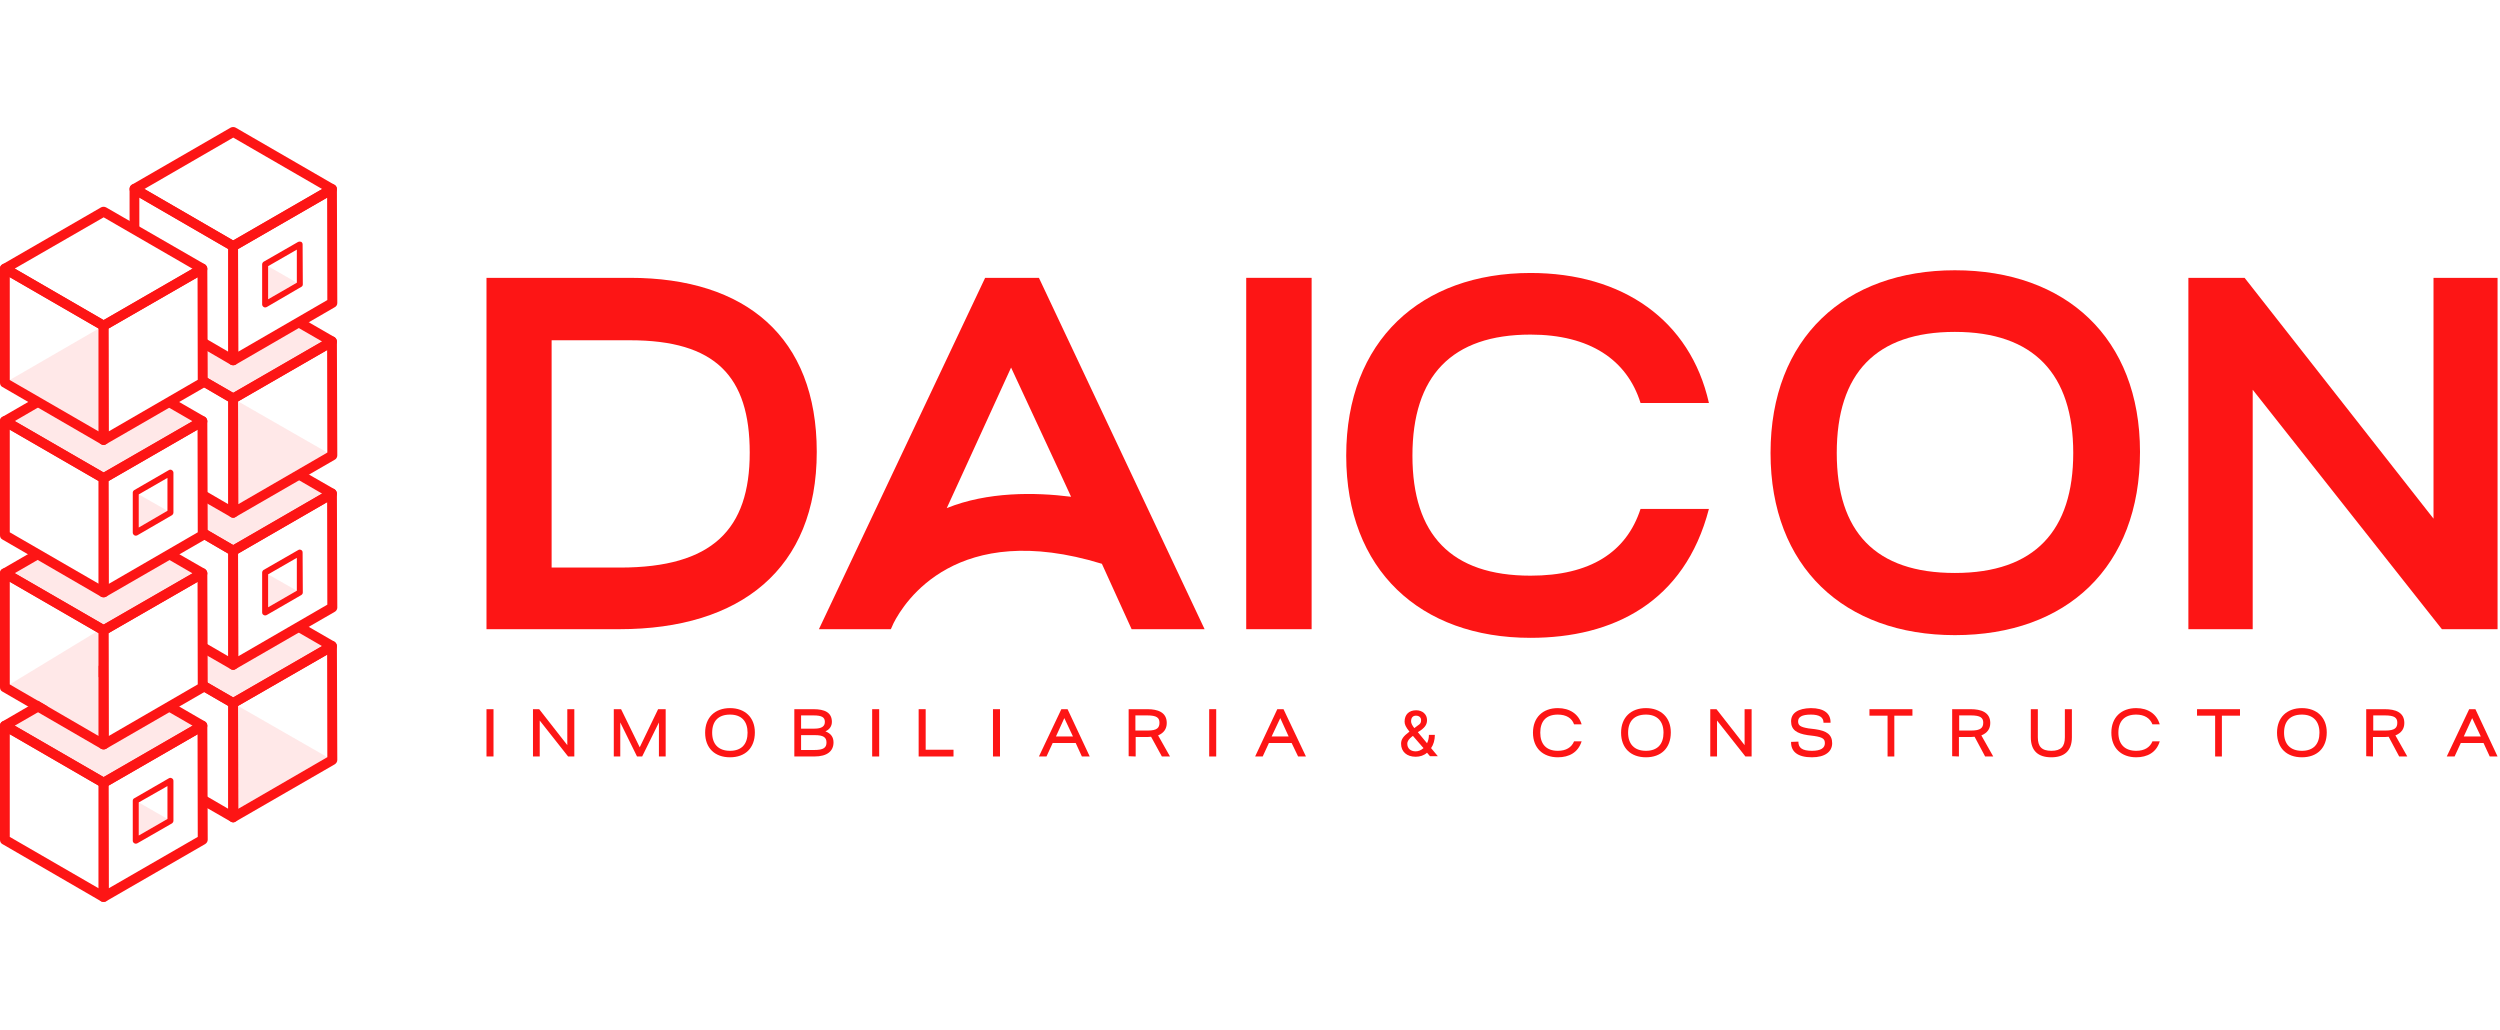 <svg xmlns="http://www.w3.org/2000/svg" width="925" height="381" viewBox="0 0 925 381" fill="none"><g clip-path="url(#clip0_71_3)"><path d="M180 262.4H182.6V279.9H180V262.4Z" fill="#FD1515"></path><path d="M197.2 262.4H199.5L209.9 275.7V262.4H212.5V279.9H210.2L199.7 266.6V279.9H197.2V262.4Z" fill="#FD1515"></path><path fill-rule="evenodd" clip-rule="evenodd" d="M180 102.8H233.1C275.9 102.8 302.2 124.7 302.2 167.2C302.2 210.5 274 232.8 229.2 232.8H180V102.8ZM229.4 210C263.6 210 277.4 195.9 277.4 167.5C277.4 139.2 264.7 125.9 233.1 125.9H204.1V210H229.4Z" fill="#FD1515"></path><path d="M461.1 102.8H485.3V232.8H461.1V102.8Z" fill="#FD1515"></path><path d="M498.1 168.6C498.1 126 525.8 101 566.3 101C600.3 101 625.4 118.4 632.3 149.1H607C602 133.1 588.2 123.8 566.3 123.8C537.1 123.8 522.6 139.1 522.6 168.6C522.6 197.8 536.9 213 566.3 213C588.4 213 601.8 204.3 607 188.3H632.3C623.3 222.9 596.8 236 566.3 236C525.4 236 498.1 210.8 498.1 168.6Z" fill="#FD1515"></path><path fill-rule="evenodd" clip-rule="evenodd" d="M655.1 167.6C655.1 125 682.8 100 723.3 100C764.3 100 791.8 125 791.8 167.2C791.8 209.8 764.7 235 723.3 235C682.4 235 655.1 209.8 655.1 167.6ZM723.3 212C753 212 767.1 196.2 767.1 167.6C767.1 138.4 752.5 122.8 723.3 122.8C694.1 122.8 679.6 138.1 679.6 167.6C679.6 196.8 693.9 212 723.3 212Z" fill="#FD1515"></path><path d="M809.7 102.8H830.5L900.4 191.9V102.8H924.1V232.8H903.5L833.5 144.2V232.8H809.7V102.8Z" fill="#FD1515"></path><path fill-rule="evenodd" clip-rule="evenodd" d="M418.7 232.8L407.7 208.6C353.9 192.1 334.6 222.7 330.6 230.6L329.8 232.4L329.6 232.8H303L364.5 102.8H384.4L445.7 232.8H418.7ZM396.3 183.8L392.1 174.7L374.1 136L356.4 174.7L350.3 188C365.4 181.9 382.9 182.1 396.3 183.8Z" fill="#FD1515"></path><path d="M227.1 262.4H229.8L236.7 276.5L243.5 262.4H246.3V279.9H243.8V267.3L237.6 279.9H235.7L229.5 267.3V279.9H227.1V262.4Z" fill="#FD1515"></path><path fill-rule="evenodd" clip-rule="evenodd" d="M260.9 271.1C260.9 265.4 264.6 262 270.1 262C275.6 262 279.3 265.4 279.3 271C279.3 276.8 275.7 280.2 270.1 280.2C264.5 280.2 260.9 276.8 260.9 271.1ZM270.1 277.8C274.4 277.8 276.6 275.3 276.6 271.1C276.6 266.9 274.4 264.4 270.1 264.4C265.8 264.4 263.5 266.8 263.5 271.1C263.5 275.3 265.8 277.8 270.1 277.8Z" fill="#FD1515"></path><path fill-rule="evenodd" clip-rule="evenodd" d="M293.9 262.4H301C305.1 262.4 307.8 263.6 307.8 267.1C307.8 268.6 307 269.9 305.4 270.6C307.5 271.4 308.4 272.8 308.4 274.7C308.4 277.8 306.2 279.9 301.3 279.9H293.9V262.4ZM301.3 269.6C304.1 269.6 305.2 268.7 305.2 267.1C305.2 265.4 304.1 264.7 301 264.7H296.4V269.6H301.3ZM301.2 277.5C304.8 277.5 305.8 276.6 305.8 274.7C305.8 272.8 304.6 272 301.5 272H296.4V277.5H301.2Z" fill="#FD1515"></path><path d="M322.7 262.4H325.3V279.9H322.7V262.4Z" fill="#FD1515"></path><path d="M339.9 262.4H342.5V277.4H352.8V279.9H339.9V262.4Z" fill="#FD1515"></path><path d="M367.4 262.4H370V279.9H367.4V262.4Z" fill="#FD1515"></path><path fill-rule="evenodd" clip-rule="evenodd" d="M392.7 262.4H395L403.2 279.9H400.3L398 274.9H389.5L387.2 279.9H384.4L392.7 262.4ZM397 272.5L393.8 265.7L390.7 272.5H397Z" fill="#FD1515"></path><path fill-rule="evenodd" clip-rule="evenodd" d="M417.6 279.8V262.4H424.6C428.3 262.4 431.7 263.5 431.7 267.5C431.7 269.7 430.6 271.2 428.5 272.1L432.9 279.9H429.9L425.9 272.6C425.433 272.667 424.967 272.7 424.5 272.7H420.2V279.9L417.6 279.8ZM424.7 270.3C428.1 270.3 429 269.3 429 267.4C429 265.6 428 264.7 424.5 264.7H420.1V270.3H424.7Z" fill="#FD1515"></path><path d="M447.4 262.4H450V279.9H447.4V262.4Z" fill="#FD1515"></path><path fill-rule="evenodd" clip-rule="evenodd" d="M472.6 262.4H474.9L483.2 279.9H480.3L477.9 274.9H469.5L467.2 279.9H464.4L472.6 262.4ZM476.8 272.5L473.7 265.7L470.5 272.5H476.8Z" fill="#FD1515"></path><path fill-rule="evenodd" clip-rule="evenodd" d="M518.4 275.2C518.4 273.6 519.1 272.5 521.5 270.7C520.1 269 519.7 268 519.7 267C519.7 264.4 521.3 262.8 524 262.8C526.3 262.8 528 264.3 528 266.4C528 267.8 527.5 268.9 525.7 270.2L524.6 270.9L528 275C528.467 274.067 528.7 273.033 528.7 271.9H530.9C530.9 273.8 530.4 275.5 529.5 276.8L532 279.8H529.1L528 278.5C526.9 279.5 525.4 280 523.8 280C520.5 280 518.4 278.1 518.4 275.2ZM523.8 278C524.8 278 525.8 277.6 526.7 276.8L522.8 272.3L522.6 272.4C521.3 273.4 520.7 274.2 520.7 275.2C520.7 276.9 521.9 278 523.8 278ZM523.3 269.4L524.5 268.5C525.6 267.8 525.8 267.4 525.8 266.4C525.8 265.5 525.1 264.8 523.9 264.8C522.7 264.8 522.1 265.6 522.1 266.9C522.1 267.6 522.5 268.4 523.3 269.4Z" fill="#FD1515"></path><path d="M567.2 271.1C567.2 265.4 570.9 262 576.4 262C580.8 262 584.1 264.2 585.2 268H582.4C581.6 265.7 579.5 264.4 576.4 264.4C572.1 264.4 569.9 266.8 569.9 271.1C569.9 275.3 572.1 277.8 576.4 277.8C579.5 277.8 581.5 276.5 582.4 274.3H585.2C583.9 278.4 580.6 280.2 576.4 280.2C570.9 280.2 567.2 276.8 567.2 271.1Z" fill="#FD1515"></path><path fill-rule="evenodd" clip-rule="evenodd" d="M599.8 271.1C599.8 265.4 603.5 262 609 262C614.5 262 618.2 265.4 618.2 271C618.2 276.8 614.6 280.2 609 280.2C603.4 280.2 599.8 276.8 599.8 271.1ZM609 277.8C613.3 277.8 615.5 275.3 615.5 271.1C615.5 266.9 613.2 264.4 609 264.4C604.7 264.4 602.4 266.8 602.4 271.1C602.4 275.3 604.7 277.8 609 277.8Z" fill="#FD1515"></path><path d="M632.8 262.4H635.1L645.5 275.7V262.4H648.1V279.9H645.8L635.3 266.6V279.9H632.8V262.4Z" fill="#FD1515"></path><path d="M662.7 274.5L665.4 274.4C665.4 276.7 666.8 277.8 670.4 277.8C673.8 277.8 675.2 276.7 675.2 275C675.2 273.5 674.6 272.8 671.2 272.3L668.8 272C664.9 271.4 662.7 270.1 662.7 266.9C662.7 263.8 665.3 262.1 670 262C674.9 262 677.4 264 677.3 267.4H674.7C674.7 265.4 673.2 264.4 670 264.4C666.7 264.4 665.3 265.3 665.3 266.9C665.3 268.4 666.1 269 669.1 269.5L671.6 269.8C675.9 270.4 677.9 271.8 677.9 275C677.9 278.1 675.3 280.2 670.4 280.2C665 280.2 662.6 278 662.7 274.5Z" fill="#FD1515"></path><path d="M698.4 264.8H691.7V262.4H707.6V264.8H700.9V279.9H698.4V264.8Z" fill="#FD1515"></path><path fill-rule="evenodd" clip-rule="evenodd" d="M722.3 279.8V262.4H729.2C732.9 262.4 736.4 263.5 736.4 267.5C736.4 269.7 735.3 271.2 733.1 272.1L737.5 279.9H734.5L730.6 272.6C730.133 272.667 729.633 272.7 729.1 272.7H724.8V279.9L722.3 279.8ZM729.4 270.3C732.8 270.3 733.8 269.3 733.8 267.4C733.8 265.6 732.8 264.7 729.2 264.7H724.9V270.3H729.4Z" fill="#FD1515"></path><path d="M751.4 272.8V262.4H754V272.8C754 276.2 755.4 277.8 759 277.8C762.6 277.8 764 276.2 764 272.8V262.4H766.6V272.8C766.6 277.9 763.7 280.2 759 280.2C754.1 280.2 751.4 277.8 751.4 272.8Z" fill="#FD1515"></path><path d="M781.2 271.1C781.2 265.4 784.9 262 790.4 262C794.8 262 798 264.2 799.1 268H796.4C795.5 265.7 793.4 264.4 790.4 264.4C786.1 264.4 783.8 266.8 783.8 271.1C783.8 275.3 786.1 277.8 790.4 277.8C793.5 277.8 795.5 276.5 796.4 274.3H799.1C797.9 278.4 794.5 280.2 790.4 280.2C784.9 280.2 781.2 276.8 781.2 271.1Z" fill="#FD1515"></path><path d="M819.6 264.8H812.9V262.4H828.8V264.8H822.1V279.9H819.6V264.8Z" fill="#FD1515"></path><path fill-rule="evenodd" clip-rule="evenodd" d="M842.5 271.1C842.5 265.4 846.2 262 851.7 262C857.2 262 860.9 265.4 860.9 271C860.9 276.8 857.3 280.2 851.7 280.2C846.1 280.2 842.5 276.8 842.5 271.1ZM851.7 277.8C856 277.8 858.2 275.3 858.2 271.1C858.2 266.9 855.9 264.4 851.7 264.4C847.4 264.4 845.1 266.8 845.1 271.1C845.1 275.3 847.4 277.8 851.7 277.8Z" fill="#FD1515"></path><path fill-rule="evenodd" clip-rule="evenodd" d="M875.5 279.8V262.4H882.4C886.2 262.4 889.6 263.5 889.6 267.5C889.6 269.7 888.5 271.2 886.3 272.1L890.7 279.9H887.7L883.8 272.6C883.333 272.667 882.867 272.7 882.4 272.7H878V279.9L875.5 279.8ZM882.6 270.3C886.1 270.3 887 269.3 887 267.4C887 265.6 886 264.7 882.4 264.7H878.1V270.3H882.6Z" fill="#FD1515"></path><path fill-rule="evenodd" clip-rule="evenodd" d="M913.6 262.4H915.9L924.1 279.9H921.2L918.9 274.9H910.5L908.2 279.9H905.3L913.6 262.4ZM917.9 272.5L914.7 265.7L911.6 272.5H917.9Z" fill="#FD1515"></path></g><g style="mix-blend-mode:multiply" opacity="0.1"><path d="M63.064 261.638L38.355 275.209L14.014 261.343L1.77 268.424L38.355 289.519L74.865 268.424L63.064 261.638Z" fill="#FD1515"></path></g><path fill-rule="evenodd" clip-rule="evenodd" d="M86.298 304.27C85.954 304.27 85.634 304.172 85.339 303.975C84.823 303.68 84.454 303.09 84.454 302.426V260.163C84.454 259.499 84.749 258.909 85.339 258.614L121.923 237.445C122.513 237.15 123.177 237.15 123.767 237.445C124.283 237.814 124.652 238.404 124.652 239.068L124.8 281.184C124.8 281.848 124.431 282.438 123.841 282.806L87.183 303.975C86.888 304.172 86.593 304.27 86.298 304.27ZM88.068 261.195L88.142 299.255L121.112 280.151L121.038 242.239L88.068 261.195Z" fill="#FD1515"></path><path fill-rule="evenodd" clip-rule="evenodd" d="M38.355 333.7C38.01 333.7 37.691 333.626 37.396 333.479L0.885 312.31C0.295 312.015 0 311.351 0 310.761V268.497C0 267.833 0.295 267.243 0.885 266.948C1.475 266.58 2.139 266.58 2.729 266.948L39.24 288.043C39.83 288.412 40.125 289.002 40.125 289.666L40.199 331.856C40.199 332.52 39.83 333.11 39.24 333.479C38.945 333.626 38.65 333.7 38.355 333.7ZM3.614 309.655L36.511 328.684V290.699L3.614 271.669V309.655Z" fill="#FD1515"></path><path fill-rule="evenodd" clip-rule="evenodd" d="M38.355 333.7C38.01 333.7 37.691 333.626 37.396 333.479C36.879 333.11 36.511 332.52 36.511 331.856V289.666C36.511 289.002 36.806 288.412 37.396 288.043L73.98 266.948C74.57 266.58 75.234 266.58 75.824 266.948C76.34 267.243 76.709 267.833 76.709 268.497L76.857 310.687C76.857 311.351 76.488 311.941 75.898 312.31L39.24 333.479C38.945 333.626 38.65 333.7 38.355 333.7ZM40.125 290.699L40.199 328.684L73.169 309.655L73.095 271.669L40.125 290.699Z" fill="#FD1515"></path><g style="mix-blend-mode:multiply" opacity="0.1"><path d="M121.112 280.151L88.068 261.195L88.142 299.255L121.112 280.151Z" fill="#FD1515"></path></g><path fill-rule="evenodd" clip-rule="evenodd" d="M50.23 312.163C50.033 312.163 49.861 312.113 49.713 312.015C49.345 311.794 49.123 311.499 49.123 311.056V296.304C49.123 295.862 49.345 295.493 49.713 295.346L62.474 287.97C62.842 287.748 63.285 287.748 63.58 287.97C63.949 288.117 64.17 288.486 64.17 288.929V303.68C64.17 304.049 63.949 304.418 63.654 304.639L50.82 312.015C50.623 312.113 50.426 312.163 50.23 312.163ZM51.336 296.894V309.138L61.957 303.016V290.846L51.336 296.894Z" fill="#FD1515"></path><g style="mix-blend-mode:multiply" opacity="0.1"><path d="M51.336 296.894L61.957 303.016L51.336 309.138V296.894Z" fill="#FD1515"></path></g><path fill-rule="evenodd" clip-rule="evenodd" d="M86.298 247.845C85.954 247.845 85.634 247.747 85.339 247.55C84.823 247.255 84.454 246.665 84.454 246.001V203.737C84.454 203.073 84.749 202.483 85.339 202.188L121.923 181.02C122.513 180.725 123.177 180.725 123.767 181.02C124.283 181.388 124.652 181.978 124.652 182.642L124.8 224.832C124.8 225.422 124.431 226.086 123.841 226.381L87.183 247.55C86.888 247.747 86.593 247.845 86.298 247.845ZM88.068 204.844L88.142 242.829L121.112 223.726L121.038 185.814L88.068 204.844Z" fill="#FD1515"></path><path fill-rule="evenodd" clip-rule="evenodd" d="M38.355 277.275C38.01 277.275 37.691 277.201 37.396 277.053L0.885 255.885C0.295 255.59 0 254.999 0 254.336V212.072C0 211.408 0.295 210.818 0.885 210.523C1.475 210.154 2.139 210.154 2.729 210.523L39.24 231.618C39.83 231.987 40.125 232.577 40.125 233.241L40.199 275.504C40.199 276.094 39.83 276.758 39.24 277.053C38.945 277.201 38.65 277.275 38.355 277.275ZM3.614 253.229L36.511 272.333V234.273L3.614 215.244V253.229Z" fill="#FD1515"></path><path fill-rule="evenodd" clip-rule="evenodd" d="M38.355 277.275C38.01 277.275 37.691 277.201 37.396 277.053C36.879 276.758 36.511 276.094 36.511 275.504V233.241C36.511 232.577 36.806 231.987 37.396 231.618L73.98 210.523C74.57 210.228 75.234 210.228 75.824 210.523C76.34 210.892 76.709 211.482 76.709 212.146L76.857 254.262C76.857 254.926 76.488 255.516 75.898 255.885L39.24 277.053C38.945 277.201 38.65 277.275 38.355 277.275ZM40.125 234.273L40.199 272.333L73.169 253.229L73.095 215.317L40.125 234.273Z" fill="#FD1515"></path><path fill-rule="evenodd" clip-rule="evenodd" d="M86.298 191.567C85.954 191.567 85.634 191.469 85.339 191.272C84.823 190.977 84.454 190.387 84.454 189.723V147.459C84.454 146.796 84.749 146.205 85.339 145.91L121.923 124.742C122.513 124.447 123.177 124.447 123.767 124.742C124.283 125.11 124.652 125.701 124.652 126.364L124.8 168.481C124.8 169.144 124.431 169.808 123.841 170.103L87.183 191.272C86.888 191.469 86.593 191.567 86.298 191.567ZM88.068 148.492L88.142 186.551L121.112 167.448L121.038 129.536L88.068 148.492Z" fill="#FD1515"></path><path fill-rule="evenodd" clip-rule="evenodd" d="M38.355 220.997C38.01 220.997 37.691 220.923 37.396 220.775L0.885 199.607C0.295 199.312 0 198.722 0 198.058V155.794C0 155.13 0.295 154.54 0.885 154.245C1.475 153.876 2.139 153.876 2.729 154.245L39.24 175.34C39.83 175.709 40.125 176.299 40.125 176.963L40.199 219.153C40.199 219.817 39.83 220.48 39.24 220.775C38.945 220.923 38.65 220.997 38.355 220.997ZM3.614 196.951L36.511 215.981V177.995L3.614 158.966V196.951Z" fill="#FD1515"></path><g style="mix-blend-mode:multiply" opacity="0.1"><path d="M38.355 219.153L13.94 205.065L1.77 212.072L38.355 233.241L74.865 212.146L62.695 205.065L38.355 219.153Z" fill="#FD1515"></path></g><path d="M75.824 210.523L64.539 204.032L60.925 206.171L71.251 212.146L38.355 231.102L5.458 212.072L15.784 206.097L12.096 204.032L0.885 210.523C0.295 210.818 0 211.408 0 212.072C0 212.736 0.295 213.326 0.885 213.695L37.396 234.79C37.691 234.986 38.01 235.085 38.355 235.085C38.65 235.085 38.945 234.986 39.24 234.79L75.824 213.695C76.34 213.4 76.709 212.736 76.709 212.146C76.709 211.482 76.34 210.892 75.824 210.523Z" fill="#FD1515"></path><path fill-rule="evenodd" clip-rule="evenodd" d="M38.355 220.997C38.01 220.997 37.691 220.923 37.396 220.775C36.879 220.48 36.511 219.817 36.511 219.227V176.963C36.511 176.299 36.806 175.709 37.396 175.34L73.98 154.245C74.57 153.95 75.234 153.95 75.824 154.245C76.34 154.54 76.709 155.204 76.709 155.794L76.857 197.984C76.857 198.648 76.488 199.238 75.898 199.607L39.24 220.775C38.945 220.923 38.65 220.997 38.355 220.997ZM40.125 177.995L40.199 216.055L73.169 196.951L73.095 158.966L40.125 177.995Z" fill="#FD1515"></path><path fill-rule="evenodd" clip-rule="evenodd" d="M86.298 92.878C85.954 92.878 85.634 92.804 85.339 92.657L48.828 71.488C48.238 71.193 47.943 70.603 47.943 69.939C47.943 69.275 48.238 68.685 48.828 68.316L85.339 47.221C85.929 46.926 86.593 46.926 87.183 47.221L123.767 68.39C124.283 68.685 124.652 69.275 124.652 69.939C124.652 70.603 124.283 71.193 123.767 71.562L87.183 92.657C86.888 92.804 86.593 92.878 86.298 92.878ZM53.401 69.939L86.298 88.969L119.194 69.939L86.298 50.909L53.401 69.939Z" fill="#FD1515"></path><path fill-rule="evenodd" clip-rule="evenodd" d="M86.298 135.142C85.954 135.142 85.634 135.068 85.339 134.92C84.823 134.552 84.454 133.962 84.454 133.298V91.034C84.454 90.37 84.749 89.78 85.339 89.485L121.923 68.39C122.513 68.021 123.177 68.021 123.767 68.39C124.283 68.685 124.652 69.275 124.652 69.939L124.8 112.129C124.8 112.793 124.431 113.383 123.841 113.678L87.183 134.92C86.888 135.068 86.593 135.142 86.298 135.142ZM88.068 92.14L88.142 130.126L121.112 111.023L121.038 73.111L88.068 92.14Z" fill="#FD1515"></path><path fill-rule="evenodd" clip-rule="evenodd" d="M38.355 122.381C38.01 122.381 37.691 122.283 37.396 122.086L0.885 100.991C0.295 100.623 0 100.033 0 99.369C0 98.705 0.295 98.115 0.885 97.82L37.396 76.725C37.986 76.43 38.65 76.43 39.24 76.725L75.824 97.82C76.34 98.189 76.709 98.779 76.709 99.442C76.709 100.106 76.34 100.696 75.824 100.991L39.24 122.086C38.945 122.283 38.65 122.381 38.355 122.381ZM5.458 99.369L38.355 118.398L71.251 99.442L38.355 80.413L5.458 99.369Z" fill="#FD1515"></path><path fill-rule="evenodd" clip-rule="evenodd" d="M38.355 164.645C38.01 164.645 37.691 164.547 37.396 164.35L0.885 143.181C0.295 142.886 0 142.296 0 141.632V99.369C0 98.705 0.295 98.115 0.885 97.82C1.475 97.451 2.139 97.451 2.729 97.82L39.24 118.988C39.83 119.284 40.125 119.874 40.125 120.537L40.199 162.801C40.199 163.465 39.83 164.055 39.24 164.35C38.945 164.547 38.65 164.645 38.355 164.645ZM3.614 140.6L36.511 159.63V121.57L3.614 102.54V140.6Z" fill="#FD1515"></path><g style="mix-blend-mode:multiply" opacity="0.1"><path d="M38.355 162.801L14.088 148.713L1.77 155.794L38.355 176.963L74.865 155.868L62.621 148.713L38.355 162.801Z" fill="#FD1515"></path></g><path d="M75.824 154.245L64.465 147.681L60.777 149.82L71.251 155.868L38.355 174.824L5.458 155.794L15.858 149.746L12.244 147.681L0.885 154.245C0.295 154.54 0 155.13 0 155.794C0 156.458 0.295 157.048 0.885 157.417L37.396 178.512C37.691 178.708 38.01 178.807 38.355 178.807C38.65 178.807 38.945 178.708 39.24 178.512L75.824 157.417C76.34 157.122 76.709 156.458 76.709 155.868C76.709 155.204 76.34 154.54 75.824 154.245Z" fill="#FD1515"></path><path d="M123.767 124.742L112.408 118.177L108.72 120.316L119.194 126.364L86.298 145.32L75.013 138.83V141.559L73.759 142.296L85.339 149.082C85.634 149.23 85.954 149.303 86.298 149.303C86.593 149.303 86.888 149.23 87.183 149.082L123.767 127.913C124.283 127.618 124.652 127.028 124.652 126.364C124.652 125.701 124.283 125.11 123.767 124.742Z" fill="#FD1515"></path><g style="mix-blend-mode:multiply" opacity="0.1"><path d="M109.9 119.652L86.298 133.298L74.939 126.733L75.013 141.559L74.865 141.632L84.749 147.386L121.333 126.291L109.9 119.652Z" fill="#FD1515"></path></g><path d="M88.068 91.034C88.068 90.37 87.773 89.78 87.183 89.485L50.672 68.316C50.082 68.021 49.418 68.021 48.828 68.316C48.238 68.685 47.943 69.275 47.943 69.939V83.879L51.557 85.945V73.111L84.454 92.14V130.126L74.939 124.594V128.872L85.339 134.92C85.634 135.068 85.954 135.142 86.298 135.142C86.593 135.142 86.888 135.068 87.183 134.92C87.773 134.552 88.142 133.962 88.142 133.298L88.068 91.034Z" fill="#FD1515"></path><path fill-rule="evenodd" clip-rule="evenodd" d="M38.355 164.645C38.01 164.645 37.691 164.547 37.396 164.35C36.879 164.055 36.511 163.465 36.511 162.801V120.537C36.511 119.874 36.806 119.284 37.396 118.988L73.98 97.82C74.57 97.525 75.234 97.525 75.824 97.82C76.34 98.189 76.709 98.779 76.709 99.442L76.857 141.559C76.857 142.222 76.488 142.813 75.898 143.181L39.24 164.35C38.945 164.547 38.65 164.645 38.355 164.645ZM40.125 121.57L40.199 159.63L73.169 140.526L73.095 102.614L40.125 121.57Z" fill="#FD1515"></path><g style="mix-blend-mode:multiply" opacity="0.1"><path d="M3.614 140.6L36.511 121.57V159.63L3.614 140.6Z" fill="#FD1515"></path></g><g style="mix-blend-mode:multiply" opacity="0.1"><path d="M3.614 253.229L36.511 233.241V272.333L3.614 253.229Z" fill="#FD1515"></path></g><g style="mix-blend-mode:multiply" opacity="0.1"><path d="M121.112 167.448L88.068 148.492L88.142 186.551L121.112 167.448Z" fill="#FD1515"></path></g><path fill-rule="evenodd" clip-rule="evenodd" d="M98.099 113.752C97.902 113.752 97.73 113.702 97.583 113.604C97.214 113.383 96.993 113.014 96.993 112.645V97.82C96.993 97.451 97.214 97.082 97.509 96.861L110.343 89.485C110.712 89.338 111.081 89.338 111.449 89.485C111.818 89.706 111.966 90.075 111.966 90.444L112.039 105.196C112.039 105.638 111.818 106.007 111.449 106.154L98.689 113.604C98.492 113.702 98.296 113.752 98.099 113.752ZM99.205 98.484V110.728L109.827 104.606V92.362L99.205 98.484Z" fill="#FD1515"></path><g style="mix-blend-mode:multiply" opacity="0.1"><path d="M99.205 98.484L109.827 104.606L99.205 110.727V98.484Z" fill="#FD1515"></path></g><path fill-rule="evenodd" clip-rule="evenodd" d="M50.23 198.205C50.033 198.205 49.861 198.156 49.713 198.058C49.345 197.836 49.123 197.468 49.123 197.099V182.273C49.123 181.905 49.345 181.536 49.713 181.315L62.474 173.939C62.842 173.717 63.285 173.717 63.58 173.939C63.949 174.16 64.17 174.529 64.17 174.898V189.649C64.17 190.018 63.949 190.387 63.654 190.608L50.82 198.058C50.623 198.156 50.426 198.205 50.23 198.205ZM51.336 182.937V195.181L61.957 188.985V176.815L51.336 182.937Z" fill="#FD1515"></path><g style="mix-blend-mode:multiply" opacity="0.1"><path d="M51.336 182.937L61.957 188.985L51.336 195.181V182.937Z" fill="#FD1515"></path></g><path fill-rule="evenodd" clip-rule="evenodd" d="M98.099 227.709C97.902 227.709 97.73 227.66 97.583 227.561C97.214 227.414 96.993 227.045 96.993 226.602V211.851C96.993 211.482 97.214 211.113 97.509 210.892L110.343 203.516C110.712 203.295 111.081 203.295 111.449 203.516C111.818 203.663 111.966 204.032 111.966 204.475L112.039 219.227C112.039 219.595 111.818 219.964 111.449 220.185L98.689 227.561C98.492 227.66 98.296 227.709 98.099 227.709ZM99.205 212.514V224.685L109.827 218.563V206.393L99.205 212.514Z" fill="#FD1515"></path><g style="mix-blend-mode:multiply" opacity="0.1"><path d="M99.205 212.514L109.827 218.563L99.205 224.685V212.514Z" fill="#FD1515"></path></g><path d="M88.068 147.459C88.068 146.796 87.773 146.205 87.183 145.91L75.013 138.83V141.559L73.759 142.296L84.454 148.492V186.551L74.939 181.02V185.298L85.339 191.272C85.634 191.469 85.954 191.567 86.298 191.567C86.593 191.567 86.888 191.469 87.183 191.272C87.773 190.977 88.142 190.387 88.142 189.723L88.068 147.459Z" fill="#FD1515"></path><g style="mix-blend-mode:multiply" opacity="0.1"><path d="M86.298 189.723L74.939 183.159L75.013 197.984H74.939L84.749 203.663L121.333 182.568L109.974 176.004L86.298 189.723Z" fill="#FD1515"></path></g><path d="M123.767 181.02L112.482 174.529L108.868 176.668L119.194 182.642L86.298 201.672L75.013 195.107V197.984L73.832 198.648L85.339 205.36C85.634 205.507 85.954 205.581 86.298 205.581C86.593 205.581 86.888 205.507 87.183 205.36L123.767 184.191C124.283 183.896 124.652 183.306 124.652 182.642C124.652 181.978 124.283 181.388 123.767 181.02Z" fill="#FD1515"></path><path d="M88.068 203.737C88.068 203.073 87.773 202.483 87.183 202.188L75.013 195.107V197.984L73.832 198.648L84.454 204.844V242.829L74.939 237.297V241.575L85.339 247.55C85.634 247.747 85.954 247.845 86.298 247.845C86.593 247.845 86.888 247.747 87.183 247.55C87.773 247.255 88.142 246.665 88.142 246.001L88.068 203.737Z" fill="#FD1515"></path><g style="mix-blend-mode:multiply" opacity="0.1"><path d="M109.974 232.282L86.298 246.001L74.939 239.436L75.013 254.262L74.939 254.336L84.749 260.015L121.333 238.846L109.974 232.282Z" fill="#FD1515"></path></g><path d="M123.767 237.445L112.408 230.88L108.72 233.019L119.194 239.068L86.298 258.024L75.013 251.533V254.262L73.759 254.999L85.339 261.711C85.634 261.908 85.954 262.007 86.298 262.007C86.593 262.007 86.888 261.908 87.183 261.711L123.767 240.617C124.283 240.321 124.652 239.731 124.652 239.068C124.652 238.404 124.283 237.814 123.767 237.445Z" fill="#FD1515"></path><path d="M38.355 249.541V245.558C38.01 245.558 37.691 245.657 37.396 245.853L36.511 246.37V250.574L38.355 249.541Z" fill="#FD1515"></path><path d="M75.824 266.948L64.908 260.605L61.146 262.67L71.251 268.497L38.355 287.527L5.458 268.497L17.702 261.416L14.088 259.277L0.885 266.948C0.295 267.243 0 267.833 0 268.497C0 269.161 0.295 269.751 0.885 270.046L37.396 291.215C37.691 291.362 38.01 291.436 38.355 291.436C38.65 291.436 38.945 291.362 39.24 291.215L75.824 270.12C76.34 269.751 76.709 269.161 76.709 268.497C76.709 267.907 76.34 267.243 75.824 266.948Z" fill="#FD1515"></path><path d="M53.106 281.11L53.032 281.036L49.345 283.175H49.492L53.106 281.11Z" fill="#FD1515"></path><path d="M88.068 260.163C88.068 259.499 87.773 258.909 87.183 258.614L75.013 251.533V254.262L73.759 255L84.454 261.195V299.255L74.939 293.723V298.001L85.339 303.975C85.634 304.172 85.954 304.27 86.298 304.27C86.593 304.27 86.888 304.172 87.183 303.975C87.773 303.68 88.142 303.09 88.142 302.426L88.068 260.163Z" fill="#FD1515"></path><defs><clipPath id="clip0_71_3"><rect width="744.1" height="381" fill="white" transform="translate(180)"></rect></clipPath></defs></svg>